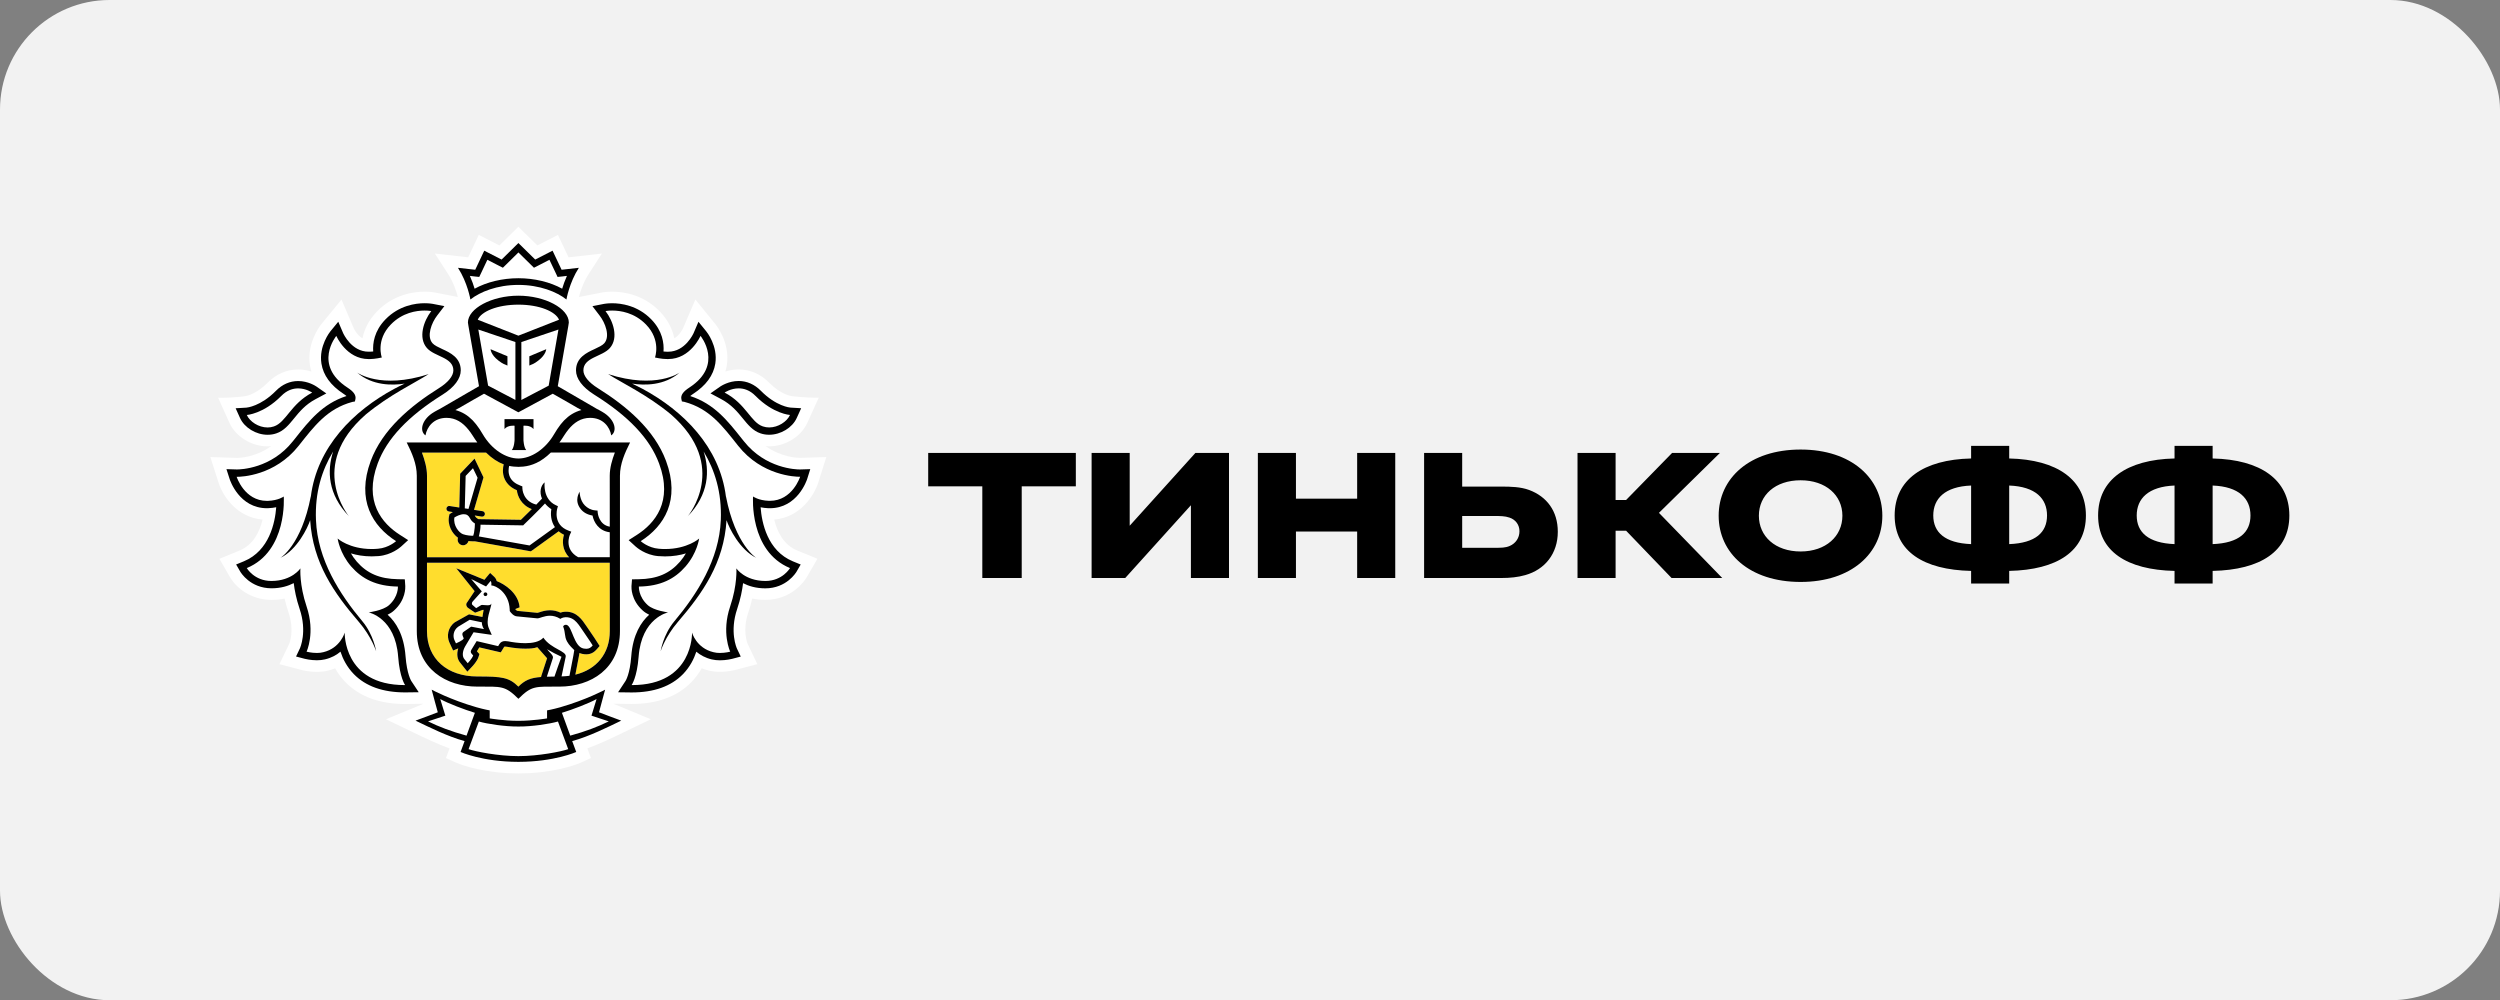 <?xml version="1.0" encoding="UTF-8"?> <svg xmlns="http://www.w3.org/2000/svg" width="2282" height="913" viewBox="0 0 2282 913" fill="none"><rect x="0" y="0" width="2282" height="913" fill="#808080" stroke="none"/> <rect width="2282" height="913" rx="100" fill="#F2F2F2"></rect> <path d="M746.945 440.417L754.244 417.198L730.098 417.949C728.058 417.949 713.229 417.531 698.845 407.164C699.916 407.269 700.988 407.415 702.083 407.415C716.89 407.415 731.212 398.554 736.955 385.887L747.345 363.002C734.326 363.169 722.421 361.539 722.421 361.539C722.315 361.517 712.935 360.327 702.083 349.312C694.3 341.412 684.668 337.231 674.235 337.231C669.672 337.231 665.59 338.046 662.079 339.154C662.626 337.294 663.151 335.412 663.447 333.468C666.768 312.046 652.888 295.701 652.888 295.723L634.737 273.381L623.484 299.631C623.442 299.715 620.603 305.86 615.513 308.869C613.977 301.157 610.213 292.484 602.157 284.186C586.971 268.552 568.484 266.232 558.809 266.232C554.328 266.232 551.132 266.713 550.353 266.838L528.438 271.124C529.699 266.254 532.392 257.788 537.313 250.16L549.408 231.433L518.973 234.882L509.277 214.42L490.516 224.034L473.165 207L455.854 224.034L437.03 214.42L427.354 234.882L396.942 231.433L409.056 250.16C413.978 257.788 416.671 266.232 417.912 271.102L397.004 267.006L396.29 266.881C395.238 266.713 392.063 266.232 387.561 266.232C377.886 266.232 359.399 268.573 344.254 284.186C336.178 292.463 332.413 301.157 330.857 308.869C325.81 305.902 322.991 299.84 322.991 299.84L311.717 273.442L293.273 295.932C291.021 298.837 279.896 314.2 282.924 333.511C283.24 335.434 283.744 337.315 284.292 339.176C280.8 338.068 276.719 337.253 272.156 337.253C261.723 337.253 252.091 341.433 244.288 349.334C233.476 360.306 224.137 361.539 224.223 361.539C224.223 361.539 214.358 363.294 199.088 363.022L209.415 385.909C215.158 398.596 229.501 407.437 244.288 407.437C245.403 407.437 246.475 407.289 247.569 407.185C233.224 417.552 218.396 417.97 216.608 417.991L192 417.198L199.446 440.396C203.19 452.352 215.703 472.165 239.682 474.297C237.073 485.165 231.289 497.33 218.586 502.575L200.266 510.078L210.256 527.363C215.893 536.685 229.123 547.595 247.967 547.595C252.048 547.574 255.981 547.177 259.768 546.383C260.735 550.647 261.954 554.911 263.385 559.132C269 575.727 264.163 587.306 264.1 587.431L255.056 606.262L275.247 611.551C275.5 611.634 281.599 613.285 289.234 613.285C292.705 613.285 296.006 612.93 299.12 612.199C301.474 611.655 303.726 610.924 305.892 610.045C308.5 614.706 311.676 618.949 315.378 622.752C328.313 635.941 346.633 642.629 369.852 642.629H369.936L386.51 642.42L352.268 656.549L378.265 669.027C387.709 673.604 398.919 679.017 410.319 683.155L407.079 691.976L416.04 696.03C416.838 696.385 434.064 704.056 462.712 705.686C462.712 705.686 469.631 706 473.437 706C477.244 706 484.079 705.666 484.079 705.666C512.538 703.994 529.636 696.407 530.436 696.03L539.416 691.955L536.135 683.115C547.872 678.85 559.481 673.227 568.526 668.839L594.038 656.528L559.901 642.38L576.539 642.589C599.781 642.589 618.121 635.9 631.034 622.691C634.715 618.908 637.892 614.665 640.521 610.004C642.687 610.882 644.958 611.613 647.314 612.157C650.405 612.888 653.708 613.244 657.178 613.244C664.686 613.244 670.85 611.593 671.017 611.551L691.293 606.222L682.459 587.745C682.249 587.264 677.412 575.706 683.027 559.09C684.457 554.848 685.656 550.584 686.623 546.341C690.431 547.135 694.406 547.553 698.508 547.553C722.505 547.553 734.01 530.77 736.24 527.133L746.125 510.037L727.805 502.555C715.081 497.308 709.318 485.123 706.731 474.277C730.371 472.269 743.075 452.456 746.945 440.417ZM419.509 279.107L419.258 279.17L419.468 278.898L419.509 279.107Z" fill="white"></path> <path d="M473.186 278.084C453.793 278.105 439.261 284.416 436.084 291.836L473.186 306.384L510.287 291.836C507.132 284.416 492.599 278.105 473.186 278.084Z" fill="white"></path> <path d="M473.562 663.175H473.519H473.203H472.846H472.825C461.067 663.259 444.893 660.855 437.09 658.598L427.709 683.824C433.893 686.02 454.842 690.199 473.203 690.199C491.523 690.199 512.492 685.999 518.655 683.824L509.294 658.598C501.471 660.875 485.317 663.259 473.562 663.175Z" fill="white"></path> <path d="M544.551 638.094C537.568 642.023 521.982 647.917 512.917 650.655L520.531 671.492C534.559 667.688 546.127 663.237 555.698 658.472L539.902 653.246L544.551 638.094Z" fill="white"></path> <path d="M401.843 638.094L406.512 653.246L390.696 658.472C400.244 663.237 411.875 667.688 425.841 671.492L433.455 650.655C424.431 647.917 408.825 642.002 401.843 638.094Z" fill="white"></path> <path d="M473.188 253.962C487.805 253.962 502.149 257.431 513.17 263.535C514.18 260.169 515.589 256.093 517.503 251.83L513.339 252.331L508.964 252.792L507.112 248.842L501.539 237.138L491.38 242.403L487.427 244.41L484.272 241.317L473.229 230.449L462.209 241.317L459.053 244.41L455.1 242.403L444.878 237.138L439.367 248.842L437.475 252.792L433.099 252.331L428.935 251.83C430.849 256.114 432.237 260.169 433.268 263.535C444.31 257.431 458.612 253.962 473.188 253.962Z" fill="white"></path> <path d="M696.363 389.231C698.257 389.878 700.191 390.171 702.106 390.171C710.37 390.171 718.364 384.862 721.119 378.78C721.119 378.78 705.954 377.861 689.654 361.412C684.46 356.082 678.97 354.494 674.258 354.494C666.939 354.494 661.449 358.34 661.449 358.34C681.136 368.748 685.152 385.469 696.363 389.231Z" fill="white"></path> <path d="M244.276 390.171C246.189 390.171 248.125 389.878 249.976 389.231C261.228 385.469 265.266 368.748 284.953 358.34C284.953 358.34 279.442 354.494 272.165 354.494C267.432 354.494 261.943 356.082 256.726 361.412C240.448 377.861 225.283 378.78 225.283 378.78C227.996 384.862 236.01 390.171 244.276 390.171Z" fill="white"></path> <path d="M701.71 457.18C702.047 457.2 702.341 457.2 702.698 457.2C723.331 457.2 730.336 435.232 730.336 435.232H729.936C726.15 435.232 695.463 434.356 673.778 406.954C659.498 388.939 647.802 373.096 624.687 366.867L622.417 366.47L621.911 364.171C621.28 360.66 623.699 357.379 629.19 353.825C661.075 333.072 639.431 306.611 639.431 306.611C639.431 306.611 630.325 327.784 609.945 327.784C609.46 327.784 608.934 327.762 608.43 327.762C606.117 327.637 603.887 327.553 601.635 327.074L597.871 326.341C597.871 326.341 603.677 310.645 589.669 296.224C579.11 285.335 566.259 283.496 558.835 283.496C555.09 283.496 552.714 283.976 552.714 283.976C559.76 293.13 564.85 308.305 556.711 317.668C549.686 325.714 532.523 326.111 532.523 338.108C532.523 343.187 537.298 349.123 545.878 354.452C571.686 370.608 597.303 392.031 607.946 420.75C621.26 456.573 606.264 480.338 584.852 493.964C584.852 493.964 591.562 500.108 601.301 500.882C603.277 501.07 605.213 501.153 607.021 501.153C627.57 501.153 638.191 491.581 638.191 491.581C638.191 491.581 636.445 504.81 625.739 517.1C615.876 528.449 602.919 535.117 583.169 535.409C583.169 535.409 582.538 544.521 591.288 552.401C596.882 557.376 609.818 559.006 609.818 559.006C609.818 559.006 585.609 563.875 582.938 599.407C581.486 618.655 576.544 625.344 576.544 625.344H576.987C633.164 625.344 631.713 577.462 631.713 577.462C631.713 577.462 635.625 591.631 651.294 595.331C653.186 595.833 655.206 596.021 657.141 596.021C662.19 596.021 666.564 594.851 666.564 594.851C666.564 594.851 658.361 577.65 666.5 553.593C673.252 533.633 672.159 518.835 672.159 518.835C672.159 518.835 679.73 530.205 698.492 530.31H698.68C714.309 530.31 721.122 518.543 721.122 518.543C683.664 503.097 687.366 453.229 687.366 453.229C687.366 453.229 692.225 456.823 701.71 457.18ZM690.436 509.262C675.208 501.802 665.575 481.988 663.241 474.839C660.716 514.132 641.409 541.408 618.84 567.658C607.125 581.264 603.046 594.494 603.046 594.494C603.046 594.494 605.296 579.51 615.433 567.304C636.487 542.159 656.49 510.872 657.983 474.694C659.013 449.445 652.472 428.963 642.272 412.097C647.971 429.674 647.172 451.201 627.801 471.286C627.801 471.286 666.354 425.368 612.447 378.3C590.867 360.389 567.269 349.332 555.113 341.495C599.028 355.728 620.461 340.052 620.461 340.052C606.431 352.132 588.281 351.923 577.027 350.189C580.078 351.674 583.254 353.219 586.682 355.038C623.699 375.019 656.973 407.895 662.652 453.438V453.082C671.275 497.788 690.436 509.262 690.436 509.262Z" fill="white"></path> <path d="M336.555 559.006C336.555 559.006 349.491 557.397 355.086 552.401C363.813 544.521 363.205 535.409 363.205 535.409C343.434 535.137 330.499 528.449 320.572 517.122C309.949 504.832 308.183 491.601 308.183 491.601C308.183 491.601 318.803 501.175 339.332 501.175C341.183 501.175 343.097 501.091 345.073 500.903C354.812 500.129 361.543 493.984 361.543 493.984C340.13 480.357 325.115 456.573 338.407 420.75C349.071 392.052 374.666 370.608 400.475 354.452C409.056 349.123 413.829 343.207 413.829 338.108C413.829 326.111 396.688 325.714 389.662 317.668C381.524 308.305 386.635 293.109 393.659 283.976C393.659 283.976 391.325 283.496 387.559 283.496C380.156 283.496 367.305 285.335 356.747 296.224C342.697 310.645 348.524 326.341 348.524 326.341L344.758 327.074C342.509 327.553 340.257 327.637 337.965 327.762C337.44 327.762 336.976 327.784 336.472 327.784C316.049 327.784 306.984 306.632 306.984 306.632C306.984 306.632 285.341 333.093 317.205 353.846C322.695 357.4 325.094 360.68 324.463 364.192L323.956 366.492L321.643 366.889C298.571 373.117 286.856 388.959 272.575 406.975C250.932 434.335 220.287 435.232 216.46 435.232H216.038C216.038 435.232 223.043 457.2 243.676 457.2C244.012 457.2 244.307 457.2 244.664 457.18C254.149 456.844 259.029 453.229 259.029 453.229C259.029 453.229 262.689 503.075 225.272 518.543C225.272 518.543 232.087 530.31 247.714 530.31H247.904C266.685 530.205 274.237 518.835 274.237 518.835C274.237 518.835 273.142 533.633 279.873 553.593C288.012 577.65 279.851 594.851 279.851 594.851C279.851 594.851 284.227 596.021 289.253 596.021C291.209 596.021 293.208 595.833 295.08 595.331C310.727 591.631 314.66 577.462 314.66 577.462C314.66 577.462 313.23 625.344 369.409 625.344H369.807C369.807 625.344 364.887 618.655 363.456 599.407C360.765 563.875 336.555 559.006 336.555 559.006ZM327.534 567.658C304.965 541.408 285.678 514.132 283.132 474.839C280.799 481.968 271.207 501.802 255.98 509.262C255.98 509.262 275.119 497.788 283.722 453.082V453.438C289.422 407.917 322.675 375.019 359.712 355.038C363.099 353.199 366.316 351.653 369.346 350.189C358.093 351.923 339.942 352.132 325.913 340.052C325.913 340.052 347.345 355.728 391.24 341.495C379.085 349.332 355.506 360.389 333.926 378.3C279.998 425.368 318.572 471.286 318.572 471.286C299.181 451.179 298.403 429.674 304.102 412.097C293.881 428.984 287.36 449.445 288.412 474.694C289.884 510.872 309.886 542.159 330.898 567.304C341.058 579.489 343.35 594.494 343.35 594.494C343.35 594.494 339.226 581.264 327.534 567.658Z" fill="white"></path> <path d="M431.652 383.945C432.576 384.927 433.481 385.995 434.344 387.059C434.554 387.311 434.743 387.54 434.953 387.834C435.753 388.898 436.573 390.028 437.352 391.177C437.519 391.407 437.689 391.679 437.877 391.949C438.824 393.371 439.708 394.835 440.59 396.34C448.688 410.238 461.666 418.536 473.17 418.556C484.696 418.536 497.631 410.238 505.771 396.34C506.676 394.793 507.58 393.288 508.525 391.888C508.673 391.679 508.821 391.491 508.946 391.282C509.745 390.09 510.588 388.92 511.471 387.791C511.659 387.54 511.828 387.331 511.996 387.122C512.901 386.014 513.826 384.928 514.773 383.924C514.94 383.757 515.066 383.611 515.214 383.486C519.336 379.285 524.258 376.086 530.693 374.311L527.833 372.66H527.666L516.265 366.076L504.551 359.408L473.254 376.338L473.17 376.274L473.106 376.338L441.789 359.408L430.096 366.054L418.675 372.638H418.548L415.646 374.29C422.102 376.065 427.003 379.222 431.147 383.423C431.335 383.59 431.462 383.778 431.652 383.945ZM460.508 382.587H473.758H486.988V391.616C483.876 387.834 477.819 388.607 477.819 388.607V401.628C477.819 401.628 478.05 408.023 480.299 410.802H473.758H467.196C469.489 408.044 469.7 401.628 469.7 401.628V388.607C469.7 388.607 463.663 387.834 460.508 391.616V382.587Z" fill="white"></path> <path d="M470.476 365.068V312.212L436.614 300.799L445.552 352.027L470.476 365.068ZM463.199 325.191V333.676L461.559 332.924C461.475 332.861 459.077 332.317 454.87 329.015C447.93 323.665 447.804 318.732 447.804 318.732L463.199 325.191Z" fill="white"></path> <path d="M500.85 352.027L509.747 300.799L475.905 312.212V365.068L500.85 352.027ZM483.183 325.191L498.577 318.753C498.577 318.753 498.453 323.686 491.49 329.035C487.305 332.338 484.886 332.881 484.802 332.944L483.16 333.696V325.191H483.183Z" fill="white"></path> <path d="M422.585 487.612C425.888 488.802 429.884 489.054 431.923 489.054C432.009 488.802 432.113 488.488 432.219 488.113C432.407 487.507 432.576 486.922 432.703 486.252C433.271 483.328 433.481 480.004 433.522 477.872C432.133 477.015 430.178 475.488 429.085 473.211C427.823 470.577 426.035 469.365 423.405 469.365C419.998 469.365 416.339 471.392 414.782 472.355C413.543 479.648 418.946 486.274 422.585 487.612Z" fill="white"></path> <path d="M497.478 459.561C491.19 466.353 478.885 478.184 478.275 478.79L477.539 479.542L438.65 478.935C438.629 482.761 437.998 486.021 437.388 488.404C437.283 488.801 437.178 489.219 437.072 489.637L483.344 497.893C488.161 494.549 501.411 484.934 506.544 481.172C502.799 475.739 502.441 469.3 503.282 464.766C500.844 463.198 498.971 461.442 497.478 459.561Z" fill="white"></path> <path d="M502.761 413.081C493.799 421.922 485.198 425.182 477.522 425.934C476.133 426.081 474.724 426.163 473.294 426.163H473.188H473.103C471.674 426.163 470.244 426.081 468.855 425.934C467.509 425.809 466.101 425.6 464.692 425.287C464.186 427.271 463.555 431.431 465.364 435.36C466.983 438.934 470.286 441.588 475.103 443.345L476.721 443.971L476.743 445.706C476.743 446.228 477.121 457.473 489.467 460.587C491.486 458.518 493.316 456.658 494.663 455.11C492.138 449.217 493.463 443.198 497.123 440.251C496.956 440.877 495.357 455.634 507.262 461.109L509.218 462.03L508.628 464.099C508.438 464.725 504.463 479.001 518.871 484.309L521.416 485.271L520.28 487.738C520.028 488.28 514.371 501.24 527.685 508.596H556.561V485.814C546.298 484.56 541.944 476.368 540.829 470.556C536.055 469.741 532.353 467.693 529.828 464.349C523.771 456.427 528.987 449.175 529.051 448.778C529.03 448.842 529.051 456.574 533.846 461.34C536.223 463.638 539.042 465.416 543.311 465.813L545.414 466.001L545.604 468.133C545.645 468.592 546.803 479.043 556.582 480.693L556.561 434.169C556.561 426.958 558.686 419.706 561.231 413.018H502.761V413.081Z" fill="white"></path> <path d="M425.049 434.393L424.271 464.031L427.656 464.533L435.943 436.108L431.737 427.371L425.049 434.393Z" fill="white"></path> <path d="M516.412 570.313C516.665 570.313 516.959 570.356 517.233 570.418C522.386 571.882 523.691 590.357 532.734 592.008C533.617 592.196 534.438 592.238 535.153 592.238C537.761 592.238 539.318 591.13 541 589.166C541 589.166 536.457 582.059 533.05 577.274C528.528 571.003 525.016 563.415 516.603 563.415C516.412 563.415 516.161 563.415 515.951 563.438C513.174 563.584 511.47 564.921 511.47 564.921C508.062 562.79 504.888 562.058 502.005 562.058C496.727 562.058 492.626 564.462 490.584 564.462H490.501L471.697 562.623C468.753 562.351 466.44 559.404 465.599 558.255C465.388 557.94 465.283 557.753 465.283 557.753C465.283 557.251 465.283 556.729 465.241 556.268C464.61 540.991 452.706 534.448 448.478 534.343C448.478 534.343 448.982 531.439 447.826 530.332L443.682 535.326L430.074 528.533L439.77 539.799L431.546 548.974C430.515 550.02 430.642 551.441 431.063 552.026L434.617 555.14L439.118 552.423C439.349 552.257 439.749 552.214 440.254 552.214C441.495 552.214 443.367 552.527 445.049 552.527C446.879 552.527 448.478 552.13 448.667 550.415C448.099 556.08 442.82 565.924 446.29 573.657L448.857 579.489L432.24 577.106L424.458 590.169C422.061 594.517 421.682 599.219 423.996 601.769L426.897 605.385C426.897 605.385 430.978 601.078 431.904 598.257L430.578 596.815C429.464 595.603 429.527 594.517 430.201 593.201L435.08 585.152L454.703 589.751L455.733 587.995C457.058 585.801 458.973 585.131 461.076 585.131C461.938 585.131 462.822 585.236 463.747 585.383C467.387 586.094 473.381 587.054 479.375 587.054C485.958 587.054 492.478 585.885 495.947 582.019C503.057 592.489 517.464 594.161 516.328 599.469L512.543 617.403C515.046 617.298 517.464 617.131 519.757 616.817L523.354 598.152C523.754 596.125 524.131 593.387 524.131 593.387C522.743 591.987 519.378 589.019 517.486 585.424C514.94 580.575 516.328 578.046 513.952 571.734C514.036 571.777 514.751 570.313 516.412 570.313ZM443.009 544.104C442.042 544.083 441.347 543.268 441.389 542.308C441.474 541.388 442.252 540.656 443.198 540.739C444.165 540.782 444.86 541.617 444.818 542.537C444.733 543.456 443.935 544.168 443.009 544.104Z" fill="white"></path> <path d="M416.215 587.284C416.215 587.284 422.714 584.63 423.302 582.728L422.44 580.575C421.83 579.175 421.914 577.649 423.092 576.814L430.116 571.985L441.853 574.221C441.853 574.221 439.728 571.588 439.939 568.055L428.75 565.693L418.191 572.089C413.669 575.454 413.332 580.95 414.826 584.21L416.215 587.284Z" fill="white"></path> <path d="M499.163 617.675C501.266 617.592 503.579 617.55 506.125 617.55C506.125 617.55 512.162 600.015 512.496 599.451C509.111 597.967 502.086 594.266 499.373 592.574C501.161 595.228 505.514 598.279 504.653 600.621L499.163 617.675Z" fill="white"></path> <path d="M556.62 513.676H389.768V576.042C389.768 601.541 408.341 617.51 435.746 617.51C458.651 617.51 464.686 618.387 473.205 626.79C479.074 620.979 483.933 618.805 493.901 617.99L494.132 617.029L499.39 600.873C499.096 600.517 490.495 590.799 490.495 590.799C487.087 591.928 484.227 592.117 479.411 592.117C474.467 592.117 468.894 591.551 462.857 590.423C462.247 590.277 461.679 590.235 461.111 590.235C460.375 590.235 460.312 590.297 460.123 590.653L459.071 592.366L457.157 595.501L453.561 594.686L437.555 590.945L435.367 594.541L435.703 594.916L437.66 597.048L436.798 599.828C435.619 603.465 431.791 607.707 430.635 608.879L426.638 613.142L423.001 608.565L420.267 605.158C417.384 601.96 416.712 597.048 418.331 591.908C418.288 591.948 418.225 591.969 418.163 591.969L413.641 593.83L411.6 589.44L410.17 586.327C407.71 580.851 408.613 572.846 415.24 568.017L428.133 560.786L440.395 563.19C440.689 562.019 441.13 557.838 441.488 556.774C441.257 556.753 441.026 556.69 440.793 556.69L433.727 559.302L426.912 554.621C426.912 554.621 424.241 552.07 426.659 549.521L433.263 539.594L416.543 518.733L442.244 529.227L443.949 527.116L447.418 522.998L451.352 526.718C452.467 527.784 453.098 529.1 453.413 530.417C460.501 533.155 473.183 541.244 474.298 554.39L470.324 555.979V556.084C471.228 557.149 471.985 557.589 472.216 557.629L490.557 559.428C491.02 559.344 491.609 559.135 492.261 558.947C494.532 558.174 497.961 557.066 502.019 557.066C505.322 557.066 508.518 557.818 511.589 559.24C512.725 558.822 514.114 558.508 515.713 558.404L516.594 558.383C526.417 558.383 531.296 565.676 535.21 571.488C535.861 572.489 536.513 573.452 537.186 574.392C540.614 579.2 545.093 586.243 545.284 586.536L547.303 589.671L544.82 592.534C542.907 594.728 540.046 597.3 535.125 597.3C534.115 597.3 533.001 597.195 531.802 596.964C530.751 596.777 529.804 596.462 528.879 596.087C528.731 597.048 528.542 598.198 528.352 599.179L525.135 615.859C544.379 611.156 556.6 596.714 556.6 576.064L556.62 513.676Z" fill="#FFDD2D"></path> <path d="M389.772 508.659H519.523C513.044 502.013 513.129 493.59 514.791 488.114C512.898 487.214 511.341 486.127 509.953 484.957C504.884 488.677 489.404 499.881 485.366 502.68L484.504 503.267L433.584 494.112H432.553C431.334 494.112 429.546 494.069 427.589 493.84C427.042 496.118 425.066 497.686 422.794 497.686C422.541 497.686 422.247 497.665 421.973 497.602C420.648 497.372 419.493 496.703 418.714 495.595C417.915 494.509 417.6 493.213 417.831 491.876L418.02 490.788C412.762 487.11 407.925 478.896 410.069 470.243L410.279 469.324L411.016 468.801C411.121 468.718 412.004 468.133 413.309 467.38L409.607 466.816C408.219 466.565 407.294 465.29 407.505 463.932C407.735 462.552 409.039 461.569 410.406 461.841L419.219 463.221L420.018 432.371L433.143 418.577L441.324 435.696L432.679 465.374L440.462 466.586C441.828 466.795 442.776 468.069 442.566 469.47C442.354 470.703 441.303 471.56 440.062 471.56C439.935 471.56 439.789 471.56 439.662 471.54L433.331 470.516C433.416 470.703 433.541 470.807 433.626 471.016C434.299 472.396 435.793 473.399 436.675 473.817L475.503 474.423C477.142 472.835 481.223 468.864 485.409 464.663C475.86 461.068 472.389 452.875 471.8 447.44C466.458 445.183 462.777 441.798 460.737 437.387C458.255 431.933 459.139 426.478 459.79 423.824C454.616 421.942 449.17 418.516 443.617 413.039H385.146C387.65 419.726 389.772 426.98 389.772 434.19V508.659Z" fill="#FFDD2D"></path> <path d="M443.215 540.737C442.268 540.653 441.47 541.384 441.406 542.304C441.343 543.264 442.058 544.079 443.026 544.1C443.95 544.184 444.772 543.473 444.855 542.533C444.855 541.613 444.183 540.758 443.215 540.737Z" fill="black"></path> <path d="M556.395 653.828L546.783 650.169L549.433 640.305L552.356 629.541C552.356 629.541 535.319 638.717 511.321 645.615C504.507 647.558 499.354 648.435 499.354 648.435V655.75C499.354 655.75 486.524 657.966 473.547 657.966H473.398H473.21H472.958H472.81C459.834 657.966 447.003 655.75 447.003 655.75V648.435C447.003 648.435 441.828 647.558 435.036 645.615C411.037 638.717 394.022 629.541 394.022 629.541L396.903 640.305L399.616 650.169L389.983 653.828L379.3 657.798C391.561 663.672 408.534 672.242 424.079 676.463L420.418 686.411C420.418 686.411 440.126 695.336 472.958 695.42V695.441H473.064H473.21H473.337H473.42V695.42C506.295 695.336 525.981 686.411 525.981 686.411L522.299 676.463C537.842 672.242 554.859 663.672 567.058 657.798L556.395 653.828ZM390.699 658.467L406.515 653.244L401.846 638.09C408.807 642.019 424.436 647.913 433.478 650.651L425.845 671.488C411.878 667.665 400.247 663.212 390.699 658.467ZM473.21 690.194C454.848 690.194 433.879 685.993 427.717 683.821L437.096 658.593C444.879 660.851 461.074 663.254 472.831 663.169H472.853H473.21H473.525H473.568C485.326 663.254 501.478 660.851 509.303 658.593L518.661 683.821C512.499 686.014 491.551 690.194 473.21 690.194ZM520.533 671.488L512.92 650.651C521.984 647.913 537.569 642.019 544.553 638.09L539.905 653.244L555.7 658.467C546.13 663.212 534.561 667.665 520.533 671.488Z" fill="black"></path> <path d="M473.189 260.064C492.749 260.064 508.396 266.503 517.041 273.379C517.041 273.379 519.607 258.016 528.378 244.453L512.624 246.229L504.38 228.819L488.542 236.929L473.189 221.838L457.877 236.929L442.019 228.819L433.795 246.229L418.041 244.453C426.811 258.016 429.377 273.379 429.377 273.379C438.042 266.503 453.649 260.064 473.189 260.064ZM433.078 252.331L437.454 252.792L439.347 248.842L444.857 237.138L455.079 242.383L459.034 244.389L462.189 241.297L473.209 230.429L484.252 241.297L487.407 244.389L491.361 242.383L501.52 237.138L507.094 248.842L508.944 252.792L513.319 252.331L517.483 251.83C515.569 256.115 514.16 260.169 513.149 263.535C502.128 257.432 487.784 253.962 473.168 253.962C458.614 253.962 444.289 257.432 433.226 263.535C432.197 260.169 430.808 256.093 428.893 251.83L433.078 252.331Z" fill="black"></path> <path d="M702.675 463.908C727.978 463.908 736.432 438.327 736.79 437.24L739.608 428.231L730.122 428.524H730.081C726.737 428.524 698.826 427.792 679.034 402.795L677.162 400.476C664.228 384.132 651.966 368.602 630.049 361.517C630.68 360.953 631.585 360.242 632.826 359.448C644.457 351.84 651.229 342.601 652.933 331.88C655.414 315.745 645.067 302.891 644.605 302.368L637.558 293.716L633.163 303.978C632.869 304.625 625.464 321.054 609.9 321.054H608.743C607.671 320.991 606.661 320.949 605.651 320.865C606.199 313.53 604.852 302.18 594.505 291.541C582.074 278.73 566.804 276.807 558.813 276.807C554.542 276.807 551.703 277.329 551.408 277.372L540.767 279.461L547.329 288.052C552.482 294.677 557.151 306.904 551.618 313.3C549.852 315.327 546.214 316.978 542.722 318.629C535.55 321.91 525.77 326.466 525.77 338.088C525.77 345.612 531.638 353.47 542.28 360.158C573.788 379.847 593.221 400.392 601.614 423.068C614.591 457.953 597.659 477.849 581.212 488.321L573.829 493.044L580.287 498.937C581.148 499.691 589.058 506.608 600.73 507.612C602.938 507.758 605.062 507.883 607.04 507.883C614.527 507.883 620.901 506.713 626.074 505.144C624.643 507.632 622.898 510.162 620.69 512.712C611.289 523.537 599.721 528.471 583.084 528.721L576.9 528.826L576.416 534.991C576.353 536.224 575.891 547.657 586.785 557.376C588.447 558.879 590.466 560.114 592.569 561.138C585.187 567.743 577.677 579.238 576.228 598.947C575.008 615.395 571.053 621.478 571.011 621.539L564.176 631.906L576.522 632.074C596.924 632.074 612.55 626.473 623.381 615.395C629.776 608.832 633.436 601.434 635.603 594.872C639.157 597.88 643.743 600.514 649.714 601.914C651.987 602.437 654.469 602.729 657.14 602.729C662.903 602.729 667.72 601.517 668.266 601.392L676.153 599.302L672.662 591.986C672.409 591.402 665.827 576.729 672.913 555.787C675.964 546.737 677.52 538.627 678.277 532.316C683.241 534.886 689.888 537.018 698.489 537.039C718.007 537.039 726.61 522.555 727.01 521.949L730.859 515.302L723.729 512.377C700.467 502.784 695.314 477.012 694.283 463.052C696.386 463.449 698.784 463.825 701.497 463.908H702.675ZM721.12 518.542C721.12 518.542 714.305 530.31 698.678 530.31H698.489C679.728 530.205 672.157 518.835 672.157 518.835C672.157 518.835 673.25 533.633 666.478 553.592C658.338 577.649 666.541 594.851 666.541 594.851C666.541 594.851 662.166 596.021 657.119 596.021C655.183 596.021 653.164 595.833 651.271 595.33C635.603 591.632 631.691 577.461 631.691 577.461C631.691 577.461 633.141 625.344 576.963 625.344H576.522C576.522 625.344 581.464 618.656 582.936 599.406C585.607 563.876 609.817 559.006 609.817 559.006C609.817 559.006 596.901 557.397 591.307 552.402C582.557 544.522 583.167 535.409 583.167 535.409C602.938 535.137 615.874 528.45 625.737 517.101C636.423 504.811 638.189 491.581 638.189 491.581C638.189 491.581 627.567 501.154 607.019 501.154C605.211 501.154 603.275 501.069 601.298 500.881C591.581 500.109 584.85 493.963 584.85 493.963C606.24 480.336 621.258 456.551 607.945 420.727C597.281 392.032 571.663 370.588 545.877 354.432C537.296 349.102 532.521 343.188 532.521 338.088C532.521 326.091 549.684 325.714 556.731 317.646C564.848 308.283 559.758 293.089 552.713 283.956C552.713 283.956 555.089 283.474 558.833 283.474C566.257 283.474 579.109 285.334 589.667 296.202C603.696 310.624 597.869 326.321 597.869 326.321L601.634 327.052C603.885 327.533 606.115 327.617 608.428 327.721C608.932 327.721 609.438 327.742 609.942 327.742C630.323 327.742 639.431 306.569 639.431 306.569C639.431 306.569 661.094 333.051 629.208 353.783C623.718 357.337 621.299 360.617 621.931 364.129L622.436 366.429L624.707 366.826C647.822 373.054 659.516 388.897 673.797 406.912C695.482 434.313 726.169 435.192 729.954 435.192H730.355C730.355 435.192 723.35 457.157 702.717 457.157C702.38 457.157 702.086 457.157 701.729 457.138C692.243 456.802 687.384 453.187 687.384 453.187C687.384 453.187 683.662 503.076 721.12 518.542Z" fill="black"></path> <path d="M658.232 364.276C667.675 369.271 673.165 375.959 677.981 381.894C682.713 387.684 687.215 393.264 694.238 395.585C696.742 396.442 699.391 396.839 702.084 396.839C712.642 396.839 723.244 390.422 727.26 381.54L731.298 372.636L721.519 372.05C721.055 372.03 708.478 370.901 694.471 356.668C688.708 350.838 681.746 347.764 674.237 347.764C665.068 347.764 658.273 352.32 657.516 352.781L648.514 359.072L658.232 364.276ZM674.259 354.495C678.969 354.495 684.459 356.082 689.655 361.412C705.953 377.862 721.119 378.781 721.119 378.781C718.364 384.841 710.372 390.171 702.105 390.171C700.192 390.171 698.277 389.879 696.363 389.232C685.153 385.469 681.135 368.749 661.428 358.339C661.428 358.339 666.94 354.495 674.259 354.495Z" fill="black"></path> <path d="M662.644 453.082V453.418C656.966 407.896 623.692 375.019 586.675 355.018C583.247 353.199 580.092 351.653 577.021 350.168C588.294 351.903 606.446 352.112 620.453 340.031C620.453 340.031 599.021 355.707 555.105 341.474C567.263 349.312 590.882 360.369 612.44 378.28C666.347 425.347 627.773 471.265 627.773 471.265C647.144 451.181 647.943 429.654 642.244 412.076C652.444 428.943 658.964 449.425 657.954 474.673C656.462 510.851 636.459 542.14 615.405 567.283C605.289 579.489 603.018 594.474 603.018 594.474C603.018 594.474 607.097 581.245 618.812 567.638C641.381 541.388 660.667 514.112 663.191 474.818C665.526 481.947 675.138 501.781 690.387 509.242C690.428 509.263 671.268 497.789 662.644 453.082Z" fill="black"></path> <path d="M375.363 621.518C375.342 621.455 371.43 615.373 370.169 598.924C368.697 579.215 361.208 567.719 353.805 561.115C355.951 560.112 357.927 558.879 359.589 557.354C370.463 547.634 369.999 536.202 369.936 534.969L369.516 528.804L363.29 528.699C346.696 528.426 335.106 523.495 325.705 512.688C323.518 510.139 321.751 507.61 320.321 505.123C325.494 506.69 331.825 507.861 339.334 507.861C341.354 507.861 343.436 507.734 345.644 507.589C357.317 506.586 365.226 499.688 366.108 498.916L372.565 493.022L365.183 488.297C348.672 477.806 331.804 457.908 344.76 423.047C353.152 400.369 372.565 379.824 404.114 360.135C414.758 353.447 420.582 345.59 420.582 338.065C420.582 326.445 410.824 321.867 403.652 318.606C400.16 316.955 396.522 315.304 394.756 313.277C389.203 306.902 393.892 294.655 399.025 288.029L405.629 279.439L394.944 277.349C394.629 277.307 391.832 276.785 387.541 276.785C379.548 276.785 364.321 278.708 351.869 291.52C341.5 302.179 340.134 313.528 340.659 320.842C339.65 320.926 338.64 320.969 337.588 321.03H336.453C320.847 321.03 313.465 304.604 313.171 303.955L308.773 293.693L301.665 302.346C301.265 302.869 290.876 315.743 293.399 331.858C295.082 342.579 301.854 351.817 313.485 359.425C314.747 360.22 315.63 360.93 316.261 361.495C294.367 368.579 282.126 384.13 269.19 400.473L267.318 402.794C247.548 427.79 219.574 428.523 216.23 428.523L206.703 428.23L209.605 437.237C209.942 438.325 218.376 463.907 243.698 463.907L244.919 463.866C247.59 463.782 249.988 463.426 252.134 463.008C251.081 476.948 245.928 502.719 222.645 512.334L215.536 515.26L219.386 521.906C219.764 522.512 228.388 536.997 247.947 536.997C256.487 536.975 263.132 534.843 268.118 532.273C268.875 538.584 270.431 546.694 273.481 555.743C280.57 576.686 273.965 591.358 273.712 591.944L270.221 599.259L278.13 601.349C278.655 601.474 283.514 602.686 289.255 602.686C291.948 602.686 294.43 602.394 296.66 601.871C302.654 600.47 307.28 597.838 310.792 594.828C312.938 601.389 316.619 608.789 322.993 615.352C333.844 626.429 349.45 632.03 369.852 632.03L382.22 631.864L375.363 621.518ZM369.389 625.342C313.211 625.342 314.643 577.459 314.643 577.459C314.643 577.459 310.731 591.63 295.061 595.33C293.189 595.831 291.19 596.02 289.234 596.02C284.187 596.02 279.833 594.848 279.833 594.848C279.833 594.848 287.993 577.647 279.853 553.591C273.124 533.63 274.218 518.834 274.218 518.834C274.218 518.834 266.666 530.204 247.885 530.308H247.695C232.069 530.308 225.254 518.541 225.254 518.541C262.691 503.096 259.01 453.227 259.01 453.227C259.01 453.227 254.153 456.822 244.645 457.177C244.309 457.198 243.994 457.198 243.657 457.198C223.002 457.198 216.02 435.232 216.02 435.232H216.44C220.248 435.232 250.893 434.353 272.577 406.953C286.858 388.937 298.573 373.115 321.645 366.867L323.958 366.47L324.465 364.17C325.096 360.658 322.697 357.377 317.208 353.824C285.323 333.07 306.986 306.609 306.986 306.609C306.986 306.609 316.051 327.762 336.474 327.762C336.978 327.762 337.442 327.74 337.967 327.74C340.259 327.614 342.532 327.531 344.76 327.051L348.526 326.319C348.526 326.319 342.699 310.623 356.749 296.202C367.308 285.313 380.158 283.474 387.561 283.474C391.327 283.474 393.661 283.953 393.661 283.953C386.637 293.108 381.547 308.282 389.664 317.646C396.69 325.692 413.831 326.089 413.831 338.086C413.831 343.164 409.058 349.101 400.477 354.43C374.668 370.586 349.052 392.03 338.409 420.726C325.116 456.551 340.112 480.313 361.545 493.962C361.545 493.962 354.814 500.106 345.076 500.88C343.099 501.069 341.185 501.152 339.334 501.152C318.806 501.152 308.185 491.578 308.185 491.578C308.185 491.578 309.951 504.81 320.574 517.099C330.5 528.447 343.436 535.136 363.207 535.408C363.207 535.408 363.838 544.521 355.088 552.399C349.473 557.373 336.557 559.004 336.557 559.004C336.557 559.004 360.788 563.874 363.438 599.405C364.889 618.654 369.789 625.342 369.789 625.342H369.389Z" fill="black"></path> <path d="M244.271 396.864C246.984 396.864 249.634 396.466 252.136 395.609C259.204 393.289 263.683 387.709 268.415 381.919C273.254 375.983 278.701 369.296 288.144 364.3L297.862 359.117L288.838 352.825C288.081 352.345 281.308 347.811 272.16 347.811C264.63 347.811 257.648 350.862 251.905 356.712C237.897 370.926 225.341 372.074 224.878 372.096L215.098 372.66L219.116 381.585C223.153 390.425 233.732 396.864 244.271 396.864ZM256.721 361.437C261.937 356.106 267.427 354.519 272.16 354.519C279.436 354.519 284.947 358.363 284.947 358.363C265.261 368.793 261.223 385.494 249.97 389.256C248.119 389.903 246.184 390.196 244.271 390.196C236.004 390.196 228.012 384.887 225.278 378.806C225.278 378.785 240.421 377.864 256.721 361.437Z" fill="black"></path> <path d="M288.416 474.694C287.365 449.446 293.886 428.963 304.107 412.097C298.407 429.674 299.185 451.202 318.578 471.288C318.578 471.288 280.003 425.369 333.93 378.301C355.511 360.389 379.109 349.332 391.246 341.495C347.35 355.728 325.917 340.053 325.917 340.053C339.924 352.134 358.077 351.925 369.351 350.17C366.301 351.652 363.103 353.199 359.716 355.018C322.658 375.019 289.405 407.896 283.705 453.417V453.063C275.103 497.769 255.963 509.243 255.963 509.243C271.191 501.781 280.782 481.967 283.116 474.82C285.662 514.113 304.948 541.388 327.516 567.639C339.231 581.244 343.354 594.475 343.354 594.475C343.354 594.475 341.062 579.489 330.903 567.283C309.891 542.182 289.889 510.873 288.416 474.694Z" fill="black"></path> <path d="M460.505 382.586V391.615C463.639 387.832 469.697 388.606 469.697 388.606V401.627C469.697 401.627 469.486 408.022 467.193 410.801H473.755H480.296C478.047 408.043 477.814 401.627 477.814 401.627V388.606C477.814 388.606 483.871 387.832 486.985 391.615V382.586H473.755H460.505Z" fill="black"></path> <path d="M454.867 329.04C459.052 332.344 461.471 332.887 461.556 332.95L463.196 333.702V325.195L447.801 318.758C447.801 318.779 447.947 323.69 454.867 329.04Z" fill="black"></path> <path d="M491.486 329.04C498.448 323.69 498.574 318.758 498.574 318.758L483.179 325.195V333.702L484.798 332.95C484.904 332.887 487.301 332.344 491.486 329.04Z" fill="black"></path> <path d="M519.222 294.405C519.222 281.51 497.369 269.91 473.245 269.91H473.224H473.162H473.098C448.974 269.91 427.121 281.51 427.121 294.405L427.605 297.582L437.237 352.529L427.563 358.11L402.533 372.636H402.619C402.619 372.636 396.982 375.499 394.373 377.276C384.846 383.86 382.827 393.453 388.358 397.424C389.726 389.607 395.951 381.414 407.602 381.414C415.995 381.414 422.388 385.719 427.563 392.178C428.888 393.808 430.15 395.543 431.328 397.424C432.778 399.785 434.229 401.856 435.681 403.862H371.217C375.949 413.329 380.449 423.362 380.449 434.251V576.04C380.449 610.359 407.014 626.744 435.744 626.744C457.955 626.744 460.942 625.741 473.204 637.863C485.403 625.72 488.389 626.744 510.621 626.744C539.372 626.744 565.894 610.359 565.894 576.04V434.251C565.894 423.362 570.396 413.329 575.149 403.862H510.662C512.093 401.875 513.544 399.785 514.994 397.424C516.194 395.543 517.434 393.808 518.739 392.178C523.955 385.699 530.327 381.414 538.72 381.414C550.371 381.414 556.577 389.586 557.965 397.424C563.497 393.453 561.498 383.86 551.907 377.276C549.341 375.499 543.704 372.636 543.704 372.636H543.789L518.76 358.11L509.127 352.529L518.76 297.582L519.222 294.405ZM436.606 300.801L470.469 312.212V365.07L445.546 352.008L436.606 300.801ZM443.61 413.078C449.164 418.574 454.611 421.982 459.784 423.862C459.111 426.518 458.229 431.994 460.731 437.448C462.771 441.837 466.473 445.224 471.793 447.481C472.383 452.916 475.832 461.087 485.403 464.704C481.217 468.903 477.136 472.854 475.475 474.463L436.669 473.857C435.786 473.417 434.293 472.436 433.621 471.036C433.536 470.847 433.41 470.742 433.348 470.534L439.677 471.558C439.825 471.578 439.95 471.578 440.077 471.578C441.297 471.578 442.369 470.742 442.58 469.489C442.79 468.088 441.844 466.813 440.477 466.604L432.695 465.392L441.339 435.733L433.157 418.617L420.034 432.412L419.233 463.26L410.422 461.881C409.054 461.609 407.75 462.613 407.519 463.971C407.308 465.33 408.233 466.604 409.621 466.855L413.323 467.419C411.999 468.173 411.137 468.757 411.031 468.84L410.273 469.363L410.063 470.284C407.918 478.936 412.776 487.15 418.015 490.828L417.825 491.915C417.615 493.254 417.909 494.548 418.708 495.635C419.465 496.743 420.643 497.412 421.946 497.642C422.221 497.683 422.514 497.704 422.768 497.704C425.038 497.704 427.017 496.136 427.584 493.86C429.54 494.088 431.328 494.13 432.547 494.13H433.578L484.498 503.264L485.36 502.7C489.419 499.878 504.878 488.676 509.947 484.975C511.335 486.168 512.891 487.255 514.784 488.152C513.144 493.628 513.039 502.052 519.538 508.699H389.767V434.272C389.767 427.061 387.643 419.809 385.14 413.12H443.61V413.078ZM506.539 481.173C501.387 484.935 488.137 494.548 483.341 497.892L437.069 489.637C437.175 489.219 437.279 488.822 437.385 488.404C437.995 486.02 438.605 482.76 438.647 478.936L477.536 479.563L478.272 478.81C478.862 478.225 491.187 466.395 497.475 459.582C498.968 461.441 500.839 463.219 503.279 464.786C502.438 469.301 502.796 475.738 506.539 481.173ZM429.077 473.208C430.171 475.487 432.147 477.013 433.515 477.87C433.472 480.001 433.262 483.325 432.695 486.251C432.568 486.899 432.401 487.505 432.21 488.111C432.106 488.488 432 488.801 431.916 489.052C429.876 489.052 425.858 488.801 422.578 487.61C418.94 486.272 413.513 479.647 414.774 472.353C416.353 471.39 419.991 469.363 423.399 469.363C426.028 469.342 427.815 470.575 429.077 473.208ZM424.261 464.034L425.038 434.417L431.727 427.374L435.934 436.111L427.647 464.535L424.261 464.034ZM506.119 617.569C503.595 617.569 501.26 617.611 499.157 617.695L504.668 600.66C505.531 598.298 501.176 595.268 499.388 592.614C502.101 594.307 509.127 598.006 512.514 599.491C512.156 600.033 506.119 617.569 506.119 617.569ZM523.408 598.215L519.812 616.859C517.52 617.172 515.08 617.338 512.576 617.443L516.362 599.511C517.498 594.181 503.091 592.53 495.982 582.059C492.511 585.946 485.97 587.097 479.408 587.097C473.414 587.097 467.42 586.134 463.78 585.424C462.855 585.279 461.972 585.174 461.11 585.174C459.007 585.174 457.092 585.821 455.767 588.037L454.715 589.792L435.093 585.194L430.213 593.22C429.519 594.516 429.476 595.625 430.592 596.835L431.916 598.279C431.012 601.121 426.932 605.405 426.932 605.405L424.009 601.788C421.694 599.218 422.073 594.537 424.492 590.19L432.274 577.126L448.89 579.509L446.303 573.657C442.833 565.924 448.112 556.08 448.679 550.415C448.49 552.129 446.912 552.506 445.062 552.506C443.38 552.506 441.507 552.192 440.266 552.192C439.783 552.192 439.362 552.233 439.131 552.401L434.629 555.118L431.075 552.004C430.654 551.398 430.507 549.997 431.558 548.952L439.783 539.798L430.067 528.533L443.674 535.326L447.817 530.33C448.954 531.439 448.469 534.343 448.469 534.343C452.718 534.447 464.621 540.99 465.253 556.247C465.295 556.706 465.295 557.23 465.295 557.73C465.295 557.73 465.401 557.919 465.611 558.232C466.452 559.383 468.765 562.329 471.709 562.6L490.513 564.44H490.596C492.659 564.44 496.76 562.037 502.017 562.037C504.878 562.037 508.075 562.767 511.483 564.9C511.483 564.9 513.186 563.562 515.962 563.415C516.172 563.394 516.405 563.394 516.615 563.394C525.049 563.394 528.54 570.961 533.062 577.252C536.47 582.038 541.013 589.145 541.013 589.145C539.33 591.129 537.773 592.217 535.165 592.217C534.451 592.217 533.63 592.153 532.746 591.987C523.702 590.335 522.399 571.86 517.246 570.396C516.973 570.313 516.679 570.292 516.426 570.292C514.764 570.292 514.029 571.756 514.029 571.756C516.382 578.045 515.016 580.596 517.54 585.445C519.432 589.04 522.798 592.008 524.186 593.408C524.186 593.45 523.808 596.167 523.408 598.215ZM422.431 580.574L423.293 582.728C422.725 584.609 416.206 587.284 416.206 587.284L414.795 584.232C413.302 580.972 413.617 575.475 418.161 572.11L428.719 565.715L439.909 568.076C439.698 571.608 441.822 574.242 441.822 574.242L430.086 572.006L423.062 576.834C421.884 577.649 421.8 579.175 422.431 580.574ZM525.175 615.835L528.394 599.155C528.561 598.174 528.771 597.024 528.919 596.062C529.823 596.44 530.791 596.752 531.842 596.941C533.041 597.17 534.155 597.274 535.165 597.274C540.088 597.274 542.948 594.703 544.862 592.509L547.344 589.646L545.324 586.512C545.135 586.198 540.676 579.175 537.227 574.367C536.553 573.427 535.9 572.487 535.25 571.463C531.338 565.651 526.437 558.359 516.615 558.359L515.731 558.379C514.112 558.483 512.724 558.796 511.61 559.214C508.517 557.772 505.341 557.041 502.038 557.041C497.98 557.041 494.551 558.15 492.28 558.922C491.628 559.11 491.039 559.319 490.577 559.403L472.215 557.605C471.984 557.564 471.226 557.126 470.321 556.038V555.954L474.297 554.366C473.182 541.22 460.479 533.131 453.391 530.393C453.076 529.076 452.445 527.758 451.33 526.694L447.376 522.973L443.905 527.112L442.202 529.223L416.5 518.73L433.221 539.589L426.616 549.517C424.197 552.067 426.869 554.617 426.869 554.617L433.682 559.278L440.75 556.665C441.002 556.665 441.213 556.729 441.444 556.748C441.108 557.814 440.666 561.994 440.371 563.165L428.109 560.761L415.216 567.993C408.591 572.821 407.687 580.826 410.148 586.303L411.578 589.415L413.617 593.805L418.119 591.944C418.182 591.924 418.246 591.903 418.286 591.862C416.667 597.003 417.32 601.893 420.222 605.113L422.956 608.54L426.596 613.118L430.592 608.853C431.77 607.683 435.576 603.441 436.754 599.804L437.616 597.023L435.661 594.892L435.345 594.516L437.533 590.92L453.537 594.662L457.134 595.477L459.048 592.342L460.1 590.627C460.289 590.273 460.352 590.209 461.089 590.209C461.656 590.209 462.224 590.273 462.834 590.399C468.87 591.526 474.443 592.092 479.387 592.092C484.182 592.092 487.042 591.903 490.471 590.775C490.471 590.775 499.073 600.472 499.367 600.848L494.11 616.984L493.878 617.966C483.909 618.759 479.051 620.934 473.182 626.765C464.664 618.362 458.627 617.486 435.724 617.486C408.318 617.486 389.746 601.518 389.746 576.019V513.673H556.577L556.619 576.019C556.639 596.71 544.42 611.131 525.175 615.835ZM561.245 413.078C558.702 419.767 556.577 427.02 556.577 434.23L556.599 480.755C546.817 479.125 545.661 468.652 545.618 468.193L545.429 466.061L543.326 465.873C539.077 465.476 536.259 463.677 533.883 461.38C529.087 456.615 529.065 448.881 529.087 448.818C529.025 449.215 523.808 456.467 529.866 464.389C532.41 467.733 536.091 469.782 540.865 470.597C541.98 476.407 546.334 484.599 556.599 485.854V508.635H527.741C514.427 501.279 520.063 488.32 520.337 487.777L521.473 485.31L518.928 484.349C504.521 479.04 508.475 464.744 508.685 464.138L509.274 462.047L507.318 461.128C495.413 455.652 497.034 440.876 497.181 440.27C493.521 443.216 492.195 449.236 494.719 455.13C493.352 456.677 491.524 458.558 489.525 460.606C477.199 457.493 476.822 446.227 476.822 445.705L476.799 443.969L475.18 443.342C470.364 441.566 467.061 438.911 465.442 435.336C463.613 431.388 464.264 427.249 464.77 425.263C466.179 425.577 467.587 425.808 468.934 425.911C470.321 426.057 471.752 426.141 473.182 426.141H473.267H473.372C474.802 426.141 476.212 426.057 477.6 425.911C485.276 425.159 493.878 421.878 502.839 413.057H561.245V413.078ZM516.278 366.051L527.677 372.636H527.846L530.707 374.287C524.271 376.063 519.349 379.261 515.227 383.462C515.08 383.588 514.933 383.755 514.784 383.901C513.838 384.904 512.891 385.991 512.009 387.1C511.84 387.309 511.672 387.538 511.483 387.768C510.599 388.896 509.78 390.047 508.979 391.258C508.854 391.468 508.706 391.677 508.559 391.864C507.612 393.264 506.709 394.77 505.804 396.316C497.685 410.215 484.729 418.513 473.204 418.534C461.699 418.513 448.743 410.215 440.624 396.316C439.74 394.81 438.857 393.349 437.91 391.926C437.721 391.655 437.553 391.384 437.385 391.153C436.586 390.004 435.786 388.875 434.966 387.811C434.756 387.518 434.566 387.287 434.356 387.036C433.472 385.97 432.568 384.904 431.663 383.922C431.475 383.776 431.348 383.588 431.159 383.421C427.017 379.22 422.115 376.043 415.658 374.287L418.561 372.636H418.686L430.086 366.051L441.801 359.385L473.098 376.314L473.162 376.252L473.245 376.314L504.541 359.385L516.278 366.051ZM500.839 352.027L475.896 365.091V312.212L509.737 300.801L500.839 352.027ZM473.182 306.402L436.081 291.835C439.236 284.415 453.79 278.102 473.182 278.082C492.596 278.102 507.15 284.415 510.284 291.835L473.182 306.402Z" fill="black"></path> <path d="M932.625 527.603V443.914H982.024V413.461H847.259V443.914H896.656V527.603H932.625ZM1031.19 479.884V413.461H996.419V527.603H1027.11L1087.06 461.18V527.603H1121.83V413.461H1091.14L1031.19 479.884ZM1238.81 485.16V527.603H1273.58V413.461H1238.81V455.185H1182.94V413.461H1148.17V527.603H1182.94V485.16H1238.81ZM1370.41 527.603C1378.32 527.603 1385.51 526.885 1392.23 524.966C1410.23 519.931 1421.96 505.302 1421.96 485.399C1421.96 466.456 1411.9 453.268 1395.84 447.271C1388.14 444.395 1379.05 444.155 1370.41 444.155H1334.68V413.461H1299.92V527.603H1370.41ZM1364.41 471.012C1369.21 471.012 1373.77 471.012 1377.84 472.451C1383.6 474.369 1386.96 479.165 1386.96 484.92C1386.96 490.915 1383.6 495.951 1378.08 498.348C1374.25 500.027 1370.41 500.027 1364.41 500.027H1334.68V471.012H1364.41ZM1484.31 484.441L1525.8 527.603H1572.07L1514.29 468.134L1569.92 413.461H1526.27L1484.31 456.384H1474.72V413.461H1439.96V527.603H1474.72V484.441H1484.31ZM1643.61 410.344C1596.85 410.344 1568.8 436.72 1568.8 470.771C1568.8 504.824 1596.85 531.201 1643.61 531.201C1690.14 531.201 1718.2 504.824 1718.2 470.771C1718.2 436.72 1690.14 410.344 1643.61 410.344ZM1643.61 503.385C1620.36 503.385 1605.5 489.476 1605.5 470.771C1605.5 452.069 1620.36 438.399 1643.61 438.399C1666.64 438.399 1681.74 452.069 1681.74 470.771C1681.74 489.476 1666.64 503.385 1643.61 503.385ZM1834 406.986H1799.23V418.496C1755.59 419.455 1729.44 437.919 1729.44 470.532C1729.44 503.144 1755.59 520.17 1799.23 521.129V532.64H1834V521.129C1877.87 520.17 1904.02 503.144 1904.02 470.532C1904.02 437.919 1877.87 419.455 1834 418.496V406.986ZM1799.23 496.67C1775.24 495.711 1764.69 485.879 1764.69 470.532C1764.69 455.185 1775.24 444.155 1799.23 443.196V496.67ZM1834 443.196C1858.22 444.155 1868.53 455.185 1868.53 470.532C1868.53 485.879 1858.22 495.711 1834 496.67V443.196ZM2019.69 406.986H1984.92V418.496C1941.28 419.455 1915.15 437.919 1915.15 470.532C1915.15 503.144 1941.28 520.17 1984.92 521.129V532.64H2019.69V521.129C2063.58 520.17 2089.72 503.144 2089.72 470.532C2089.72 437.919 2063.58 419.455 2019.69 418.496V406.986ZM1984.92 496.67C1960.94 495.711 1950.39 485.879 1950.39 470.532C1950.39 455.185 1960.94 444.155 1984.92 443.196V496.67ZM2019.69 443.196C2043.91 444.155 2054.23 455.185 2054.23 470.532C2054.23 485.879 2043.91 495.711 2019.69 496.67V443.196Z" fill="black"></path> </svg> 